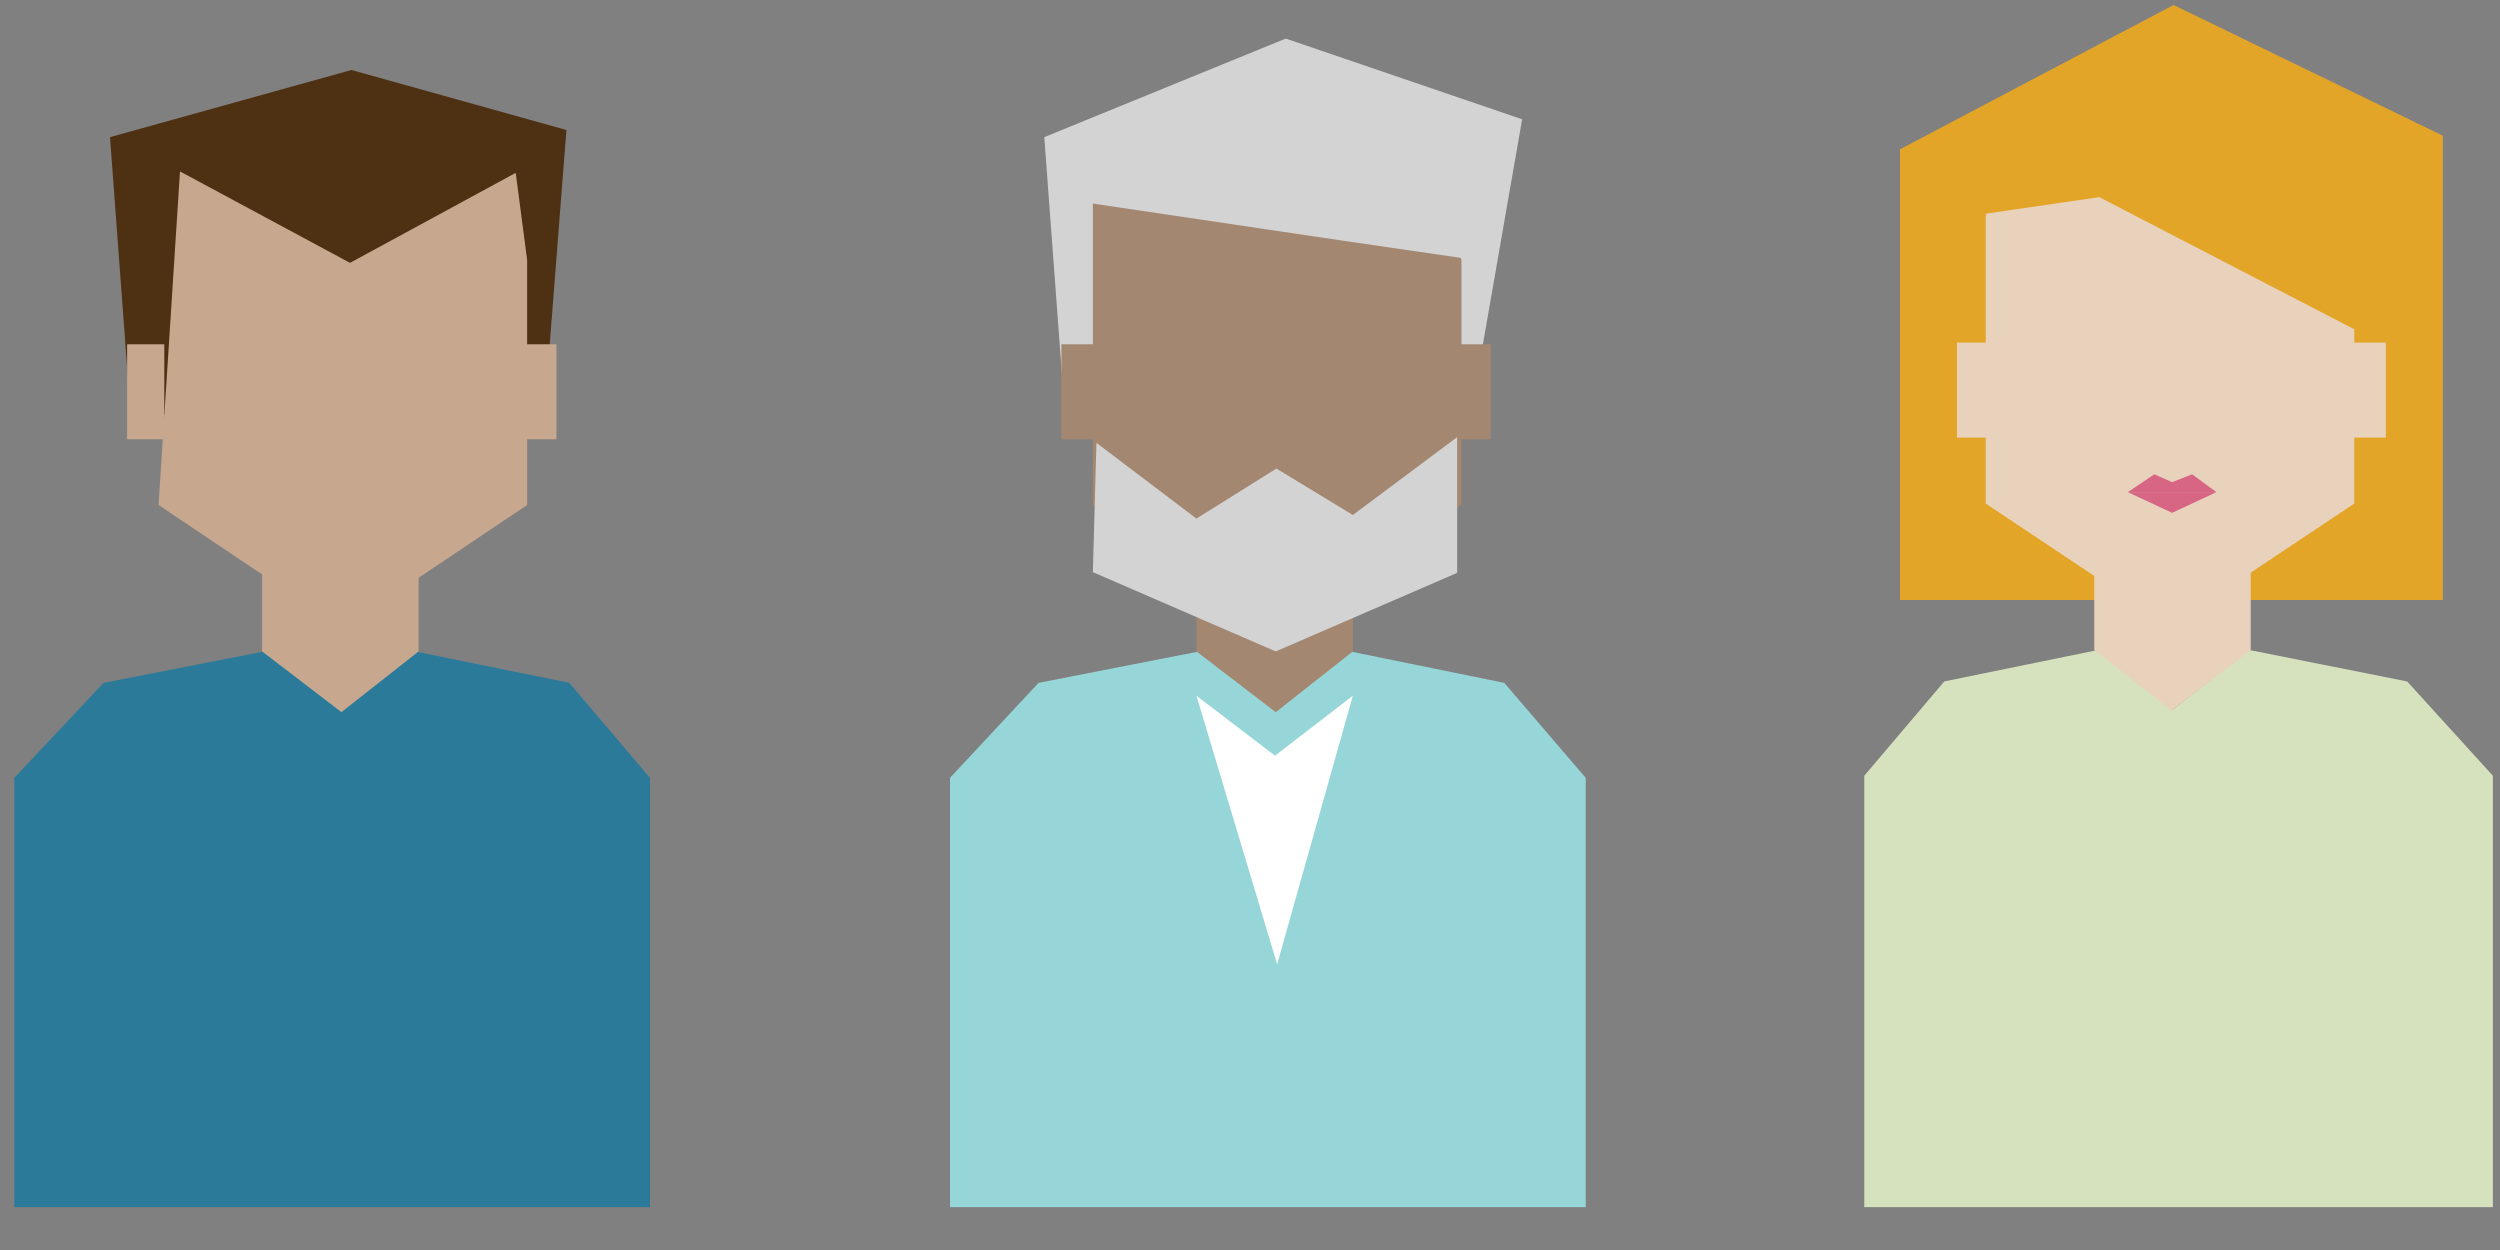 <?xml version="1.0" encoding="utf-8"?>
<!-- Generator: Adobe Illustrator 19.2.0, SVG Export Plug-In . SVG Version: 6.00 Build 0)  -->
<svg version="1.1" id="Lager_1" xmlns="http://www.w3.org/2000/svg" xmlns:xlink="http://www.w3.org/1999/xlink" x="0px" y="0px"
	 viewBox="0 0 350 175" style="enable-background:new 0 0 350 175;" xml:space="preserve">
<rect x="0" y="0" width="350" height="175" fill="#808080" stroke="none"/>
<style type="text/css">
	.st0{fill:#97D6D8;}
	.st1{fill:#D3D3D3;}
	.st2{fill:#A38770;}
	.st3{fill:#FFFFFF;}
	.st4{fill:#D6E2BE;}
	.st5{fill:#E3A528;}
	.st6{fill:#E9D2BC;}
	.st7{fill:#D76685;}
	.st8{fill:#2B7A99;}
	.st9{fill:#4E3013;}
	.st10{fill:#C7A88E;}
</style>
<g>
	<g>
		<polygon class="st0" points="210.6,95.6 189,91.2 178.6,99.7 179,100.9 179,99.7 167.9,91.2 145.4,95.6 133,108.9 133,169 
			145.1,169 211.6,169 222,169 222,108.9 		"/>
		<polyline class="st1" points="149.1,58.2 146.2,19.2 180,5.4 213.1,16.7 205.6,59.7 		"/>
		<polygon class="st2" points="189.4,91.2 178.6,99.7 167.5,91.2 167.5,76.2 189.4,76.2 		"/>
		<g>
			<polyline class="st2" points="153,70.7 178.8,88 204.6,70.7 204.6,36.4 204.5,36.1 188.7,33.8 153,28.5 			"/>
			<rect x="204.4" y="48.2" class="st2" width="4.3" height="13.3"/>
			<rect x="148.6" y="48.2" class="st2" width="5.2" height="13.3"/>
			<polygon class="st1" points="153.5,62 153,80.1 178.6,91.2 204,80.2 204,61.2 189.4,72.1 178.7,65.6 167.5,72.6 			"/>
		</g>
		<polygon class="st3" points="167.5,97.4 178.5,105.8 189.4,97.4 178.8,135 		"/>
	</g>
	<g>
		<polygon class="st4" points="272.2,95.4 293.7,91 304.3,99.5 304,100.7 304,99.5 314.9,91 337,95.4 349,108.6 349,169 337.5,169 
			271,169 261,169 261,108.6 		"/>
		<polyline class="st5" points="342,84 342,19 304.3,0.7 266,20.9 266,84 		"/>
		<polygon class="st6" points="293.2,91 304,99.5 315.1,91 315.1,76 293.2,76 		"/>
		<g>
			<polyline class="st6" points="329.6,70.5 303.8,87.7 278,70.5 278,30.2 278.1,29.9 293.9,27.6 329.6,46.1 			"/>
			
				<rect x="273.9" y="48" transform="matrix(-1 -4.487090e-011 4.487090e-011 -1 552.17 109.266)" class="st6" width="4.3" height="13.3"/>
			
				<rect x="328.8" y="48" transform="matrix(-1 -4.475099e-011 4.475099e-011 -1 662.817 109.266)" class="st6" width="5.2" height="13.3"/>
			<g>
				<polygon class="st7" points="304.1,67.5 306.9,66.4 310.3,68.9 297.9,68.9 301.6,66.4 				"/>
				<polyline class="st7" points="310.3,68.9 304.1,71.8 297.9,68.9 				"/>
			</g>
		</g>
	</g>
	<g>
		<polygon class="st8" points="79.7,95.6 58.1,91.2 47.6,99.7 48,100.9 48,99.7 37,91.2 14.5,95.6 2,108.9 2,169 14.3,169 80.8,169 
			91,169 91,108.9 		"/>
		<polyline class="st9" points="18.3,58.2 15.4,19.2 49.2,9.8 79.3,18.2 76.3,56.7 		"/>
		<polygon class="st10" points="58.6,91.2 47.8,99.7 36.7,91.2 36.7,76.2 58.6,76.2 		"/>
		<polyline class="st10" points="22.2,70.7 48,88 73.8,70.7 73.8,36.4 72.2,24.2 49,36.8 25.2,24 		"/>
		<rect x="73.6" y="48.2" class="st10" width="4.3" height="13.3"/>
		<rect x="17.8" y="48.2" class="st10" width="5.2" height="13.3"/>
	</g>
</g>
<g>
</g>
<g>
</g>
<g>
</g>
<g>
</g>
<g>
</g>
<g>
</g>
</svg>
